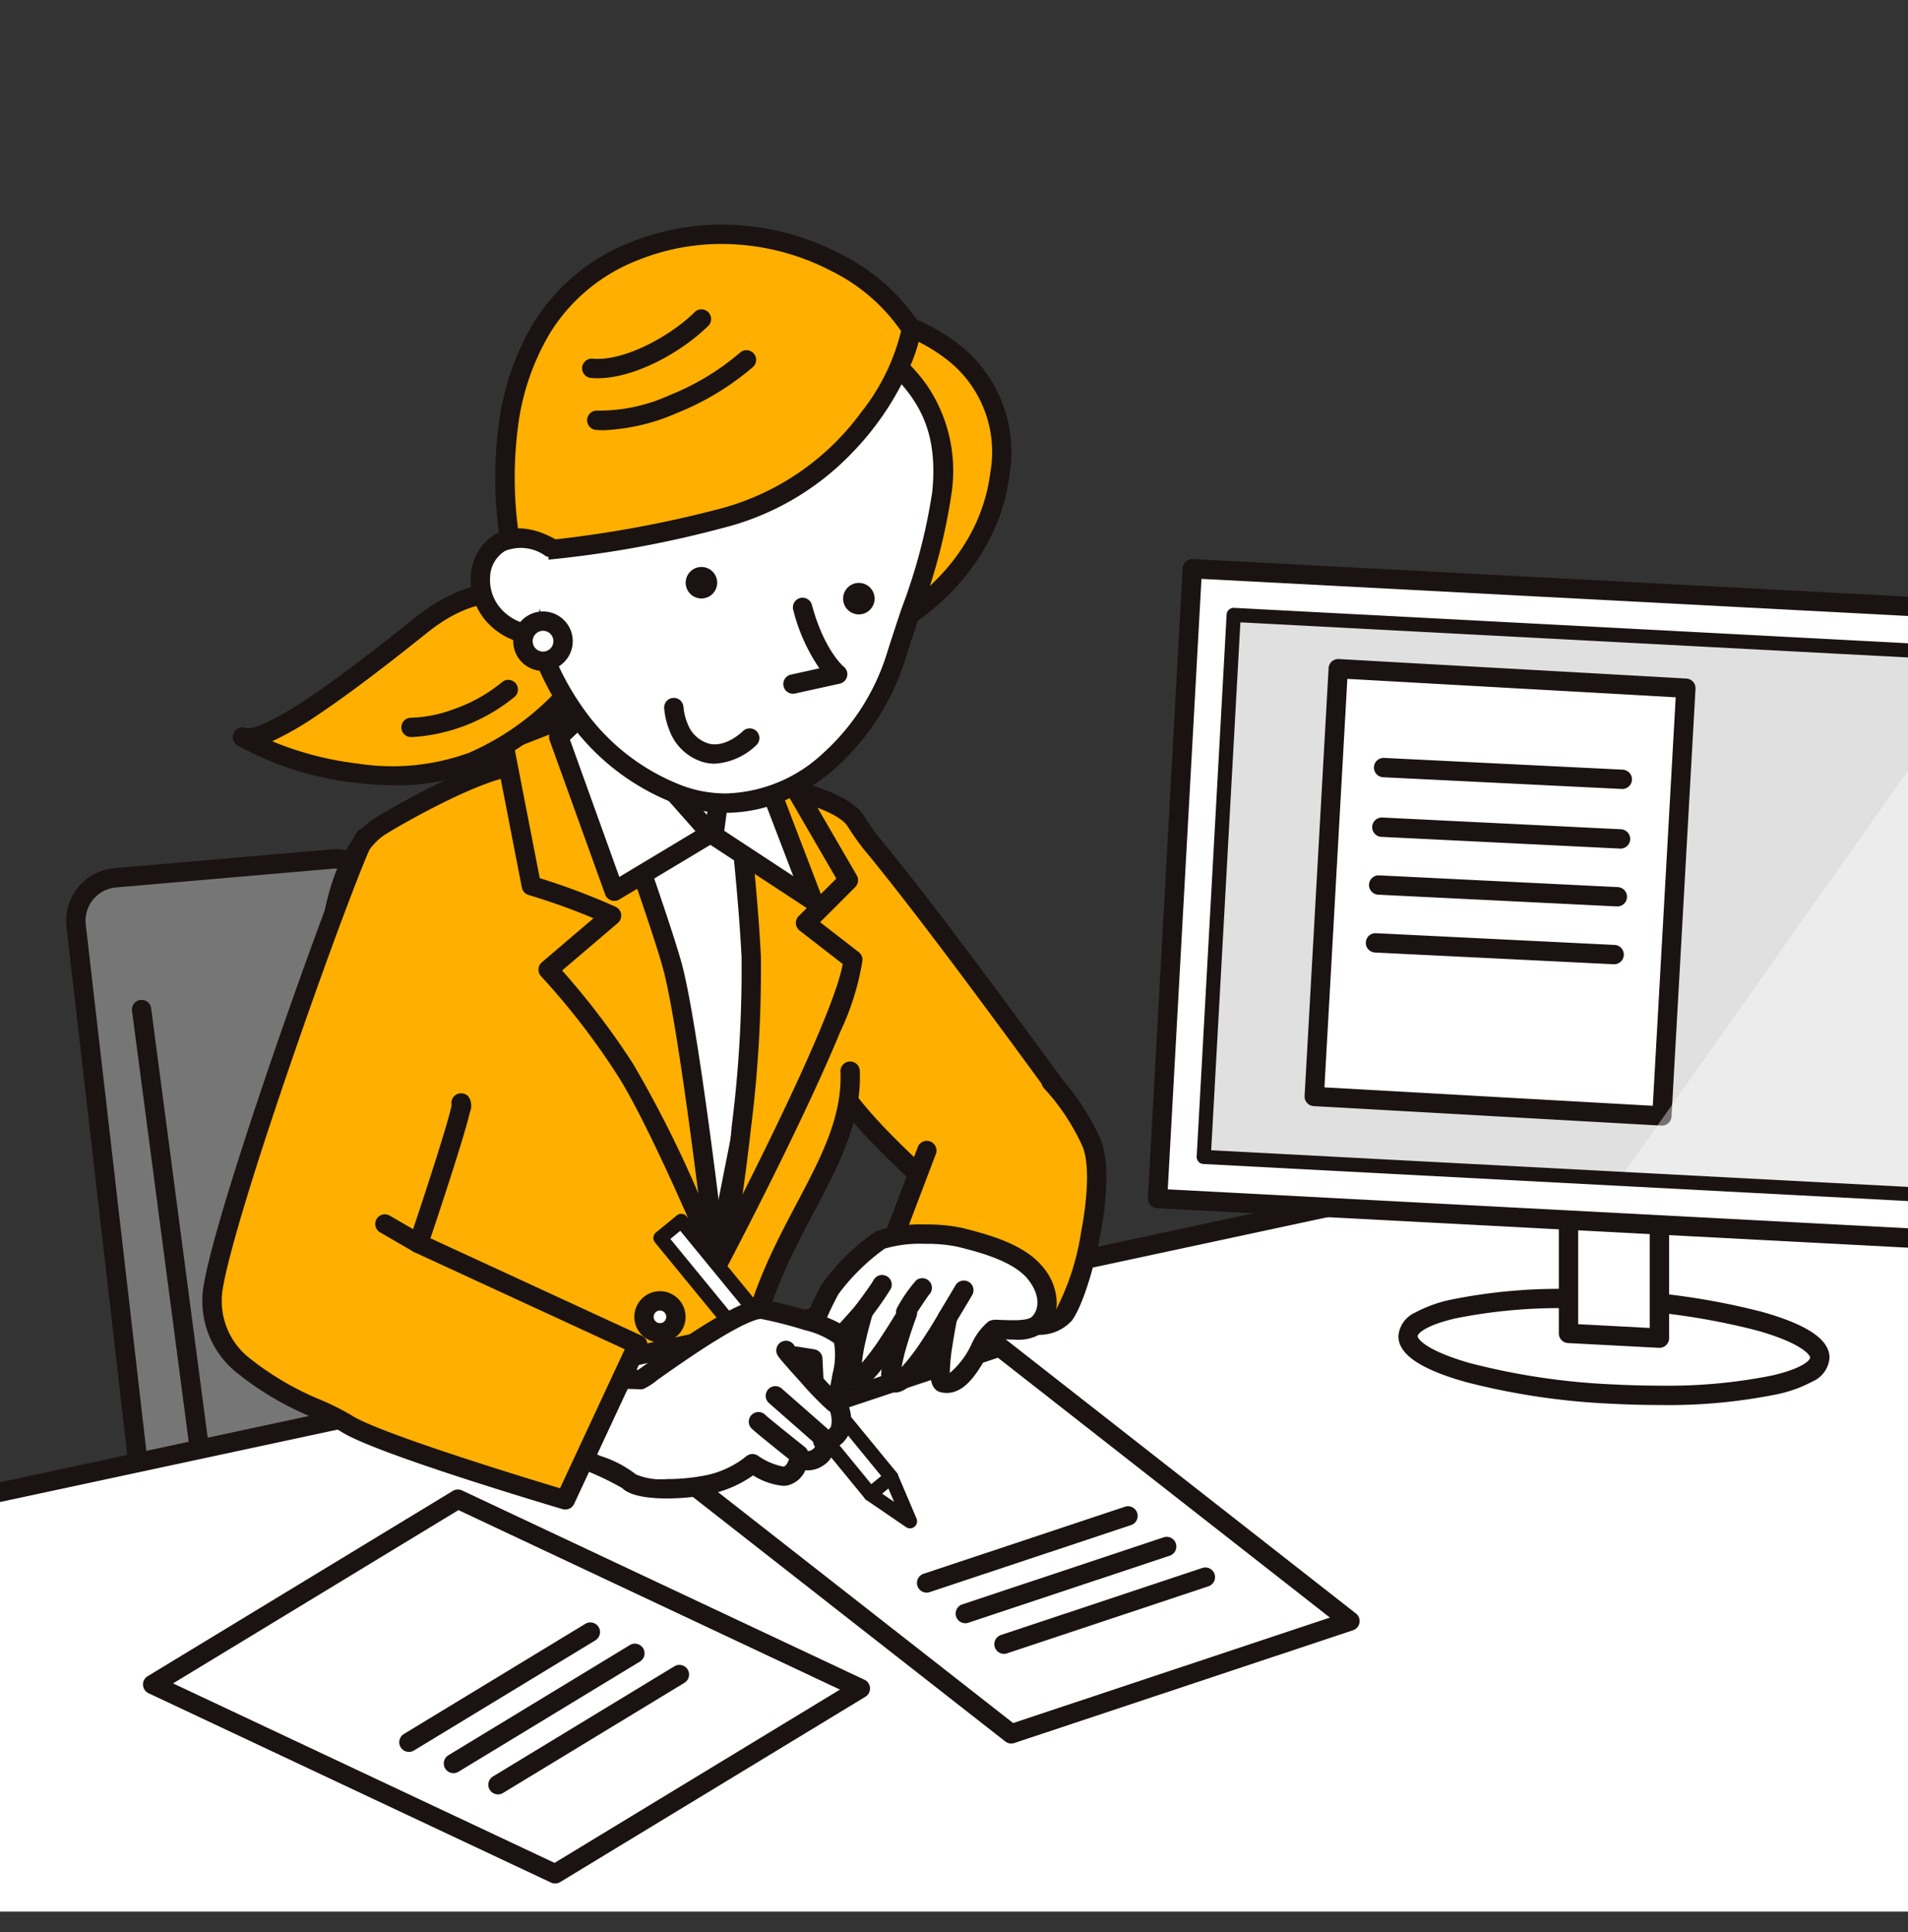 <svg xmlns="http://www.w3.org/2000/svg" xmlns:xlink="http://www.w3.org/1999/xlink" width="160" height="162" viewBox="0 0 160 162"><rect x="0" y="0" width="160" height="162" fill="#333333" stroke="none"/><defs><clipPath id="a"><rect width="160" height="162" transform="translate(519 383)" fill="#fff" stroke="#707070" stroke-width="1"/></clipPath><clipPath id="b"><rect width="213.121" height="168.47" fill="none"/></clipPath><clipPath id="c"><rect width="190.547" height="152.009" fill="none"/></clipPath><clipPath id="d"><rect width="36.751" height="45.749" fill="none"/></clipPath></defs><g transform="translate(-519 -383)" clip-path="url(#a)"><g transform="translate(504 391.265)"><g clip-path="url(#b)"><g transform="translate(10.752)"><g clip-path="url(#c)"><path d="M97.128,94.148c1.547,2.26-.357,13.648-.357,13.648s4.549,4.194,11.686,1.161,1.695-9.367,1.695-9.367L109.677,88.2C93.231,65.621,93.254,66.844,91.687,64.264,90.17,61.766,80.8,60.517,80.8,60.517s3.4,15.024,8.743,24.889c2.132,3.94,7.141,8.1,7.582,8.742" transform="translate(-15.682 -3.692)" fill="#ffaf00"/><path d="M103.356,110.869h0a11.033,11.033,0,0,1-7.133-2.476.811.811,0,0,1-.25-.73c0-.028.475-2.861.751-5.925.5-5.508-.071-6.846-.262-7.129-.1-.126-.555-.567-1-.992-1.741-1.67-4.98-4.778-6.63-7.825A89.108,89.108,0,0,1,82.4,69.5c-1.509-4.96-2.375-8.764-2.384-8.8a.81.81,0,0,1,.9-.982c.1.013,2.415.325,4.96.953,3.625.894,5.755,1.933,6.509,3.176a19.061,19.061,0,0,0,1.767,2.4c1.776,2.2,5.471,6.772,16.185,21.481a.811.811,0,0,1,.155.443l.464,11.122c.617.8,2.508,3.525,1.865,6.278-.416,1.781-1.776,3.173-4.042,4.136A13.84,13.84,0,0,1,103.356,110.869Zm-5.71-3.412a9.839,9.839,0,0,0,5.709,1.791h0a12.231,12.231,0,0,0,4.784-1.037c1.763-.75,2.805-1.763,3.1-3.013.467-2-1.069-4.346-1.7-5.08a.81.81,0,0,1-.2-.494l-.465-11.144C98.3,73.96,94.646,69.439,92.886,67.261a20.467,20.467,0,0,1-1.892-2.577c-.233-.383-1.236-1.389-5.512-2.444-1.376-.339-2.7-.586-3.609-.738.915,3.7,4.014,15.442,8.386,23.518,1.529,2.824,4.65,5.818,6.326,7.427A11.007,11.007,0,0,1,97.8,93.69a6.831,6.831,0,0,1,.738,3.521,40.963,40.963,0,0,1-.2,4.681C98.122,104.27,97.793,106.509,97.646,107.456Z" transform="translate(-15.682 -3.692)" fill="#1a1311"/><path d="M30.67,142.119a4,4,0,0,0,4.143,3.483l22.041-1.288a3.288,3.288,0,0,0,3.111-3.891L48.551,71.254A4.1,4.1,0,0,0,44.234,67.9L26.058,69.476A3.609,3.609,0,0,0,22.774,73.5Z" transform="translate(-12.14 -4.142)" fill="#767676"/><path d="M34.594,146.419a4.813,4.813,0,0,1-4.729-4.207l-7.9-68.622a4.419,4.419,0,0,1,4.019-4.921l18.176-1.575c.131-.011.264-.017.4-.017a4.869,4.869,0,0,1,3.117,1.156,4.815,4.815,0,0,1,1.674,2.89L60.765,140.29a4.1,4.1,0,0,1-3.863,4.832l-22.041,1.288C34.772,146.416,34.683,146.419,34.594,146.419ZM44.56,68.7c-.085,0-.171,0-.256.011L26.128,70.283A2.8,2.8,0,0,0,23.58,73.4l7.9,68.623a3.193,3.193,0,0,0,3.119,2.771c.057,0,.115,0,.172-.005L56.807,143.5a2.479,2.479,0,0,0,2.358-2.95L47.751,71.386A3.3,3.3,0,0,0,44.56,68.7Z" transform="translate(-12.14 -4.142)" fill="#1a1311"/><path d="M80.336,62.49c-2.292-.068-18.829-2.94-19.029-2.931-3.408.151-11,4.646-11.723,5.118C45.291,67.484,44.827,77.4,45.29,80.752c1.5,10.842,4.129,23.882,3.963,30.157-.193.513-3.467,16.181-3.467,16.181s6.208,2.505,21.134,3.632c7.26.548,18.108-1.238,17.832-1.981s-4.789-12.044-4.624-16.181c.505-12.6,9.287-18.826,8.916-27.408" transform="translate(-13.507 -3.634)" fill="#ffaf00"/><path d="M69.889,131.634c-1.087,0-2.106-.034-3.03-.1-14.881-1.123-21.118-3.584-21.376-3.689a.81.81,0,0,1-.49-.917c.935-4.473,3.06-14.607,3.452-16.127.092-4.25-1.088-11.593-2.336-19.365-.566-3.523-1.152-7.166-1.622-10.568a30.358,30.358,0,0,1,.369-8.5c.528-2.884,1.7-6.677,4.284-8.367.38-.249,2.494-1.511,4.937-2.727,3.226-1.605,5.646-2.454,7.194-2.523.135-.006.138-.006,3.288.519,4.6.767,14.18,2.364,15.8,2.411a.811.811,0,0,1-.048,1.62c-1.6-.047-9.105-1.28-16.019-2.433-1.455-.243-2.724-.454-3.011-.495-1.313.081-3.551.892-6.482,2.351-2.378,1.183-4.409,2.395-4.772,2.632-1.161.759-2.724,2.642-3.577,7.3a28.564,28.564,0,0,0-.358,7.984c.468,3.384,1.052,7.019,1.617,10.533,1.27,7.9,2.47,15.37,2.354,19.756a.81.81,0,0,1-.045.246c-.185.617-2.016,9.278-3.294,15.386.743.246,2.148.67,4.278,1.146a113.374,113.374,0,0,0,15.978,2.206,59.182,59.182,0,0,0,10.741-.4,37.882,37.882,0,0,0,6.039-1.094c-3.8-9.858-4.515-14.085-4.442-15.9.274-6.838,2.919-11.845,5.253-16.263,2.054-3.889,3.828-7.248,3.663-11.078a.811.811,0,0,1,1.619-.07c.184,4.268-1.775,7.978-3.849,11.9-2.253,4.266-4.807,9.1-5.067,15.571-.093,2.334,1.528,8,4.448,15.539.062.16.1.271.125.326a.911.911,0,0,1-.134.868c-.2.272-.568.573-2.528,1.006-1.211.267-2.823.532-4.538.746A69.72,69.72,0,0,1,69.889,131.634Z" transform="translate(-13.507 -3.634)" fill="#1a1311"/><line x2="6.192" y2="47.057" transform="translate(16.119 76.377)" fill="#d9d9da"/><path d="M6.191,47.867a.811.811,0,0,1-.8-.7L-.8.106A.811.811,0,0,1-.106-.8a.811.811,0,0,1,.909.7L7,46.951a.811.811,0,0,1-.8.916Z" transform="translate(16.119 76.377)" fill="#1a1311"/><path d="M72.539,46.371S70.59,54.65,67.917,57.929s.66,4.623.66,4.623L79.24,99.768l6.753-34.089s-5.5-1.585-6.1-6.947c-.331-2.972,1.272-8.935,1.272-8.935" transform="translate(-14.833 -2.829)" fill="#fff"/><path d="M79.24,100.578a.81.81,0,0,1-.779-.587L67.895,63.114a3.559,3.559,0,0,1-1.736-2.105,4.079,4.079,0,0,1,1.13-3.592c2.524-3.1,4.443-11.151,4.462-11.232a.81.81,0,0,1,1.578.372c-.081.345-2.024,8.5-4.783,11.884a2.784,2.784,0,0,0-.818,2.156,2.121,2.121,0,0,0,1.156,1.2.791.791,0,0,1,.473.527L79.1,96.323,85.063,66.2a11.339,11.339,0,0,1-2.376-1.333,8.565,8.565,0,0,1-3.6-6.047c-.343-3.088,1.228-8.985,1.3-9.234a.81.81,0,0,1,1.565.421c-.016.058-1.559,5.85-1.25,8.635a6.885,6.885,0,0,0,2.905,4.889A9.328,9.328,0,0,0,86.219,64.9a.812.812,0,0,1,.569.936L80.035,99.925a.81.81,0,0,1-.761.652Z" transform="translate(-14.833 -2.829)" fill="#1a1311"/><path d="M63.279,69.329,60.933,57.288l6.786-2.653S73.7,71.071,75.071,75.947c1.422,5.069,3.686,24.621,3.686,24.621S73.926,89,71.1,84.655a60.362,60.362,0,0,0-6.411-8.288L70,71.832a54.056,54.056,0,0,0-6.724-2.5" transform="translate(-14.47 -3.333)" fill="#ffaf00"/><path d="M67.719,53.824a.811.811,0,0,1,.762.533c.245.672,6.01,16.521,7.371,21.371,1.423,5.072,3.618,23.946,3.711,24.747a.811.811,0,0,1-1.553.406c-.048-.115-4.836-11.549-7.592-15.785A60.216,60.216,0,0,0,64.1,76.93a.811.811,0,0,1,.057-1.18l4.329-3.692a52.991,52.991,0,0,0-5.431-1.948.81.81,0,0,1-.575-.625L60.137,57.443a.811.811,0,0,1,.5-.91l6.786-2.653A.81.81,0,0,1,67.719,53.824Zm9.557,41.3c-.779-6.166-2.07-15.692-2.985-18.955-1.174-4.185-5.848-17.153-7.05-20.474l-5.383,2.1,2.122,10.9a56.048,56.048,0,0,1,6.356,2.4.811.811,0,0,1,.193,1.356l-4.674,3.987a64.248,64.248,0,0,1,5.923,7.778A96.816,96.816,0,0,1,77.276,95.121Z" transform="translate(-14.47 -3.333)" fill="#1a1311"/><path d="M81.184,57.382s1.375,11.29,1.705,18.061-1.666,22.995-2.656,25.472c0,0,11.016-20.923,11.181-25.216l-3.969-3.074,3.6-3.6-5.63-9.7Z" transform="translate(-15.647 -3.501)" fill="#ffaf00"/><path d="M81.184,56.571a.81.81,0,0,1,.34.075L85.75,58.6a.81.81,0,0,1,.361.329l5.63,9.7a.811.811,0,0,1-.128.98l-2.946,2.946,3.242,2.511a.811.811,0,0,1,.314.672,21.991,21.991,0,0,1-1.877,6.029c-.94,2.284-2.237,5.147-3.855,8.51-2.749,5.714-5.514,10.972-5.542,11.024a.81.81,0,0,1-1.47-.679A72.353,72.353,0,0,0,81.251,89.7a104.379,104.379,0,0,0,.829-14.216c-.325-6.663-1.687-17.889-1.7-18a.811.811,0,0,1,.8-.908Zm3.654,3.389-2.68-1.237C82.538,62,83.441,70.113,83.7,75.4a105.891,105.891,0,0,1-.837,14.475c-.195,1.745-.44,3.7-.705,5.514.871-1.728,1.875-3.749,2.876-5.831,4.237-8.807,5.315-12.2,5.527-13.5l-3.612-2.8a.81.81,0,0,1-.077-1.214L90.027,68.9Z" transform="translate(-15.647 -3.501)" fill="#1a1311"/><path d="M83.191,58.011l4.848,12.667-8.313-5.456,1.19-8.981Z" transform="translate(-15.616 -3.431)" fill="#fff"/><path d="M80.916,55.431a.81.81,0,0,1,.5.171l2.275,1.77a.81.81,0,0,1,.259.35L88.8,70.388a.81.81,0,0,1-1.2.967L79.282,65.9a.81.81,0,0,1-.359-.784l1.19-8.981a.811.811,0,0,1,.8-.7Zm1.6,3.081-.981-.763L80.6,64.823l5.788,3.8Z" transform="translate(-15.616 -3.431)" fill="#1a1311"/><path d="M68.9,53.963l9.7,10.947-8.068,4.841L65.874,56.829Z" transform="translate(-14.771 -3.292)" fill="#fff"/><path d="M68.9,53.152h.035a.81.81,0,0,1,.571.272l9.7,10.947a.81.81,0,0,1-.19,1.232l-8.068,4.841a.811.811,0,0,1-1.18-.42L65.111,57.1a.811.811,0,0,1,.2-.863l3.024-2.867A.811.811,0,0,1,68.9,53.152ZM77.34,64.716l-8.493-9.589-2.031,1.925,4.138,11.5Z" transform="translate(-14.771 -3.292)" fill="#1a1311"/><path d="M.811,172.554l211.6-1.07-.357-92.062L.811,124.739Z" transform="translate(-10.802 -4.845)" fill="#fff"/><path d="M.811,173.365A.811.811,0,0,1,0,172.554V124.739a.811.811,0,0,1,.641-.792L211.883,78.63a.811.811,0,0,1,.98.789l.357,92.062a.81.81,0,0,1-.806.814l-211.6,1.07Zm.81-47.971V171.74L211.6,170.678l-.35-90.253Z" transform="translate(-10.802 -4.845)" fill="#1a1311"/><path d="M104.378,143.907l28.409-9.457-29.374-22.987L75,120.92Z" transform="translate(-15.328 -6.8)" fill="#fff"/><path d="M104.378,144.717a.81.81,0,0,1-.5-.172L74.5,121.559a.811.811,0,0,1,.244-1.407l28.408-9.457a.811.811,0,0,1,.755.131l29.374,22.987a.811.811,0,0,1-.244,1.407l-28.409,9.457A.81.81,0,0,1,104.378,144.717Zm-27.685-23.5L104.535,143l26.564-8.842L103.256,112.37Z" transform="translate(-15.328 -6.8)" fill="#1a1311"/><line x1="16.887" y2="5.621" transform="translate(81.952 118.833)" fill="#fff"/><path d="M0,6.432a.811.811,0,0,1-.769-.555A.81.81,0,0,1-.256,4.852L16.631-.769a.81.81,0,0,1,1.025.513A.81.81,0,0,1,17.143.769L.256,6.39A.81.81,0,0,1,0,6.432Z" transform="translate(81.952 118.833)" fill="#1a1311"/><line x1="16.887" y2="5.621" transform="translate(85.197 121.399)" fill="#fff"/><path d="M0,6.432a.811.811,0,0,1-.769-.555A.81.81,0,0,1-.256,4.852L16.631-.769a.81.81,0,0,1,1.025.513A.81.81,0,0,1,17.143.769L.256,6.39A.81.81,0,0,1,0,6.432Z" transform="translate(85.197 121.399)" fill="#1a1311"/><line x1="16.887" y2="5.621" transform="translate(88.441 123.966)" fill="#fff"/><path d="M0,6.432a.811.811,0,0,1-.769-.555A.81.81,0,0,1-.256,4.852L16.631-.769a.81.81,0,0,1,1.025.513A.81.81,0,0,1,17.143.769L.256,6.39A.81.81,0,0,1,0,6.432Z" transform="translate(88.441 123.966)" fill="#1a1311"/><path d="M63.36,156.472l25.594-15.538L55.2,125.057,29.608,140.6Z" transform="translate(-12.559 -7.63)" fill="#fff"/><path d="M63.36,157.283a.81.81,0,0,1-.345-.077L29.264,141.329a.811.811,0,0,1-.076-1.426l25.594-15.538a.811.811,0,0,1,.766-.041L89.3,140.2a.811.811,0,0,1,.076,1.426L63.78,157.165A.81.81,0,0,1,63.36,157.283ZM31.32,140.505l31.991,15.049,23.932-14.529L55.251,125.976Z" transform="translate(-12.559 -7.63)" fill="#1a1311"/><line x1="15.213" y2="9.236" transform="translate(38.541 128.573)" fill="#fff"/><path d="M0,10.047a.81.81,0,0,1-.694-.39A.81.81,0,0,1-.421,8.543L14.792-.693a.81.81,0,0,1,1.113.272A.81.81,0,0,1,15.633.693L.421,9.929A.807.807,0,0,1,0,10.047Z" transform="translate(38.541 128.573)" fill="#1a1311"/><line x1="15.213" y2="9.236" transform="translate(42.275 130.354)" fill="#fff"/><path d="M0,10.047a.81.81,0,0,1-.694-.39A.81.81,0,0,1-.421,8.543L14.792-.693a.81.81,0,0,1,1.113.272A.81.81,0,0,1,15.633.693L.421,9.929A.807.807,0,0,1,0,10.047Z" transform="translate(42.275 130.354)" fill="#1a1311"/><line x1="15.213" y2="9.236" transform="translate(46.009 132.134)" fill="#fff"/><path d="M0,10.047a.81.81,0,0,1-.694-.39A.81.81,0,0,1-.421,8.543L14.792-.693a.81.81,0,0,1,1.113.272A.81.81,0,0,1,15.633.693L.421,9.929A.807.807,0,0,1,0,10.047Z" transform="translate(46.009 132.134)" fill="#1a1311"/><path d="M73.488,108.691a1.338,1.338,0,1,0,1.338-1.338,1.338,1.338,0,0,0-1.338,1.338" transform="translate(-15.236 -6.549)" fill="#fff"/><path d="M1.338-.81A2.149,2.149,0,1,1-.81,1.338,2.151,2.151,0,0,1,1.338-.81Zm0,2.676a.528.528,0,1,0-.528-.528A.528.528,0,0,0,1.338,1.866Z" transform="translate(58.252 100.804)" fill="#1a1311"/><path d="M66.263,46.624c-3.151-1.71-7.466-4.723-13.653.222s-13.1,10.167-14.979,9.387c5,2.959,13.873,4.385,19.31,2.057s7.846-5.94,8.455-6.089" transform="translate(-13.048 -2.693)" fill="#ffaf00"/><path d="M50.365,60.259a27.315,27.315,0,0,1-3.344-.212,26.3,26.3,0,0,1-9.8-3.118.81.81,0,0,1,.724-1.446s.362.137,1.618-.432a26.3,26.3,0,0,0,3.5-2.04c2.909-1.941,6.363-4.653,9.048-6.8,2.731-2.183,5.377-3.111,8.089-2.839A15.037,15.037,0,0,1,66,45.552c.226.126.44.245.651.359a.811.811,0,0,1-.773,1.425c-.218-.118-.435-.239-.666-.368a13.535,13.535,0,0,0-5.179-1.982c-2.27-.228-4.532.587-6.915,2.492-2.71,2.166-6.2,4.906-9.16,6.881a26.5,26.5,0,0,1-3.834,2.218,26.823,26.823,0,0,0,7.1,1.861,18.819,18.819,0,0,0,9.4-.895,22.167,22.167,0,0,0,7.251-5.094c.645-.647.94-.942,1.329-1.037a.811.811,0,0,1,.489,1.542c-.122.091-.412.382-.671.64a23.654,23.654,0,0,1-7.761,5.439A17.774,17.774,0,0,1,50.365,60.259Z" transform="translate(-13.048 -2.693)" fill="#1a1311"/><path d="M60.835,52.766a14.146,14.146,0,0,1-8.153,3.175" transform="translate(-13.966 -3.219)" fill="#ffaf00"/><path d="M52.794,56.752h-.129A.81.81,0,0,1,52.7,55.13a11.026,11.026,0,0,0,3.621-.739,13.027,13.027,0,0,0,3.987-2.24.81.81,0,1,1,1.058,1.228A14.979,14.979,0,0,1,52.794,56.752Z" transform="translate(-13.966 -3.219)" fill="#1a1311"/><path d="M95,19.693s11,2.285,9.641,12.978c-1.105,8.7-9.01,12.68-9.01,12.68Z" transform="translate(-16.548 -1.201)" fill="#ffaf00"/><path d="M95,18.882a.81.81,0,0,1,.165.017,15.951,15.951,0,0,1,5.647,2.621,11.437,11.437,0,0,1,4.633,11.253,16.29,16.29,0,0,1-1.971,5.948,18.6,18.6,0,0,1-3.183,4.132A18.892,18.892,0,0,1,96,46.075a.811.811,0,0,1-1.175-.7l-.631-25.658a.811.811,0,0,1,.81-.83ZM96.41,43.936a19.05,19.05,0,0,0,2.784-2.277,16.949,16.949,0,0,0,2.885-3.761,14.674,14.674,0,0,0,1.76-5.329,9.8,9.8,0,0,0-3.946-9.714,14.618,14.618,0,0,0-4.053-2.082Z" transform="translate(-16.548 -1.201)" fill="#1a1311"/><path d="M97.824,34.1c-.392,4.014-2.177,8.433-3.847,13.752-2.541,8.091-10.364,14.477-18.218,11.567-7.313-2.709-11.81-9.979-12.73-17.034-.615-4.71.673-13.126,3.59-17.713s14.642-9.946,21.6-5.535,10.312,7.709,9.6,14.963" transform="translate(-14.588 -1.067)" fill="#fff"/><path d="M81.984,16.684a12.254,12.254,0,0,1,6.669,1.77c3.49,2.212,6.17,4.186,7.9,6.631a12.747,12.747,0,0,1,2.072,9.1,48.325,48.325,0,0,1-2.645,10.133c-.405,1.215-.824,2.472-1.236,3.783a20.389,20.389,0,0,1-5.77,9.029,15.9,15.9,0,0,1-4.337,2.785,12.632,12.632,0,0,1-4.952,1.037,12.1,12.1,0,0,1-4.214-.766A19.626,19.626,0,0,1,66.335,53a23.826,23.826,0,0,1-4.11-10.511,31.106,31.106,0,0,1,.478-9.156,26.7,26.7,0,0,1,3.232-9.1C68.205,20.666,75.355,16.684,81.984,16.684ZM79.69,59.327A12.392,12.392,0,0,0,87.9,55.914a18.745,18.745,0,0,0,5.3-8.3c.416-1.325.837-2.589,1.245-3.81a47.286,47.286,0,0,0,2.569-9.778c.326-3.337-.224-5.8-1.781-8-1.581-2.229-4.122-4.09-7.45-6.2a10.667,10.667,0,0,0-5.8-1.519,20.68,20.68,0,0,0-8.876,2.239A14.9,14.9,0,0,0,67.3,25.109c-2.793,4.393-4.07,12.576-3.47,17.173a22.176,22.176,0,0,0,3.825,9.783,18.013,18.013,0,0,0,8.382,6.6A10.482,10.482,0,0,0,79.69,59.327Z" transform="translate(-14.588 -1.067)" fill="#1a1311"/><path d="M95.066,19.941c.468.753-3.514,12.913-16,16.035a90.372,90.372,0,0,1-17.4,2.855s-4.312-19.41,10.214-25.281c9.66-3.9,19.735.84,23.184,6.392" transform="translate(-14.478 -0.739)" fill="#ffaf00"/><path d="M79.244,11.309A21.615,21.615,0,0,1,89.2,13.761a16.908,16.908,0,0,1,6.559,5.752,1.9,1.9,0,0,1,.044,1.46,12.883,12.883,0,0,1-.621,1.889,24.28,24.28,0,0,1-5.006,7.585A22.617,22.617,0,0,1,79.26,36.762a90.39,90.39,0,0,1-17.569,2.878.81.81,0,0,1-.815-.634,34.005,34.005,0,0,1-.352-10.721,21.917,21.917,0,0,1,2.945-8.736,16.643,16.643,0,0,1,8.11-6.752A20.362,20.362,0,0,1,79.244,11.309Zm15.045,8.919a15.417,15.417,0,0,0-5.843-5.03,19.988,19.988,0,0,0-9.2-2.268A18.748,18.748,0,0,0,72.186,14.3a15.055,15.055,0,0,0-7.326,6.083,20.275,20.275,0,0,0-2.722,8.071,33.378,33.378,0,0,0,.2,9.529A96.746,96.746,0,0,0,78.867,35.19a21.49,21.49,0,0,0,12.084-8.16A17.55,17.55,0,0,0,94.289,20.228Z" transform="translate(-14.478 -0.739)" fill="#1a1311"/><path d="M77.441,42.4a1.32,1.32,0,1,0,1.834-.348,1.32,1.32,0,0,0-1.834.348" transform="translate(-15.463 -2.551)" fill="#1a1311"/><path d="M91.5,43.823a1.32,1.32,0,1,0,1.834-.348,1.32,1.32,0,0,0-1.834.348" transform="translate(-16.321 -2.638)" fill="#1a1311"/><path d="M69.858,29.229q-.339,0-.654-.027a.81.81,0,1,1,.137-1.615,14.251,14.251,0,0,0,6.045-1.3,21,21,0,0,0,5.892-3.558.81.81,0,1,1,1.09,1.2A22.666,22.666,0,0,1,76,27.783,16.955,16.955,0,0,1,69.858,29.229Z" transform="translate(-14.979 -1.423)" fill="#1a1311"/><path d="M69.31,24.648q-.307,0-.6-.029a.811.811,0,0,1,.157-1.613c2.6.253,6.477-1.827,8.582-3.9a.81.81,0,1,1,1.137,1.156C76.345,22.465,72.443,24.648,69.31,24.648Z" transform="translate(-14.949 -1.201)" fill="#1a1311"/><path d="M76.148,54.341s.128,3.038,2.625,3.808c1.954.6,3.741-1.22,3.741-1.22" transform="translate(-15.398 -3.315)" fill="#fff"/><path d="M79.591,59.082a3.564,3.564,0,0,1-1.056-.159,4.337,4.337,0,0,1-2.762-2.665,6.273,6.273,0,0,1-.434-1.883.811.811,0,0,1,1.619-.071h0a4.7,4.7,0,0,0,.335,1.39,2.721,2.721,0,0,0,1.72,1.68c1.442.445,2.909-1,2.923-1.013A.811.811,0,1,1,83.093,57.5,5.506,5.506,0,0,1,79.591,59.082Z" transform="translate(-15.398 -3.315)" fill="#1a1311"/><path d="M64.747,40.039c-3.479-1.962-5.729-.018-5.862,2.5a4.7,4.7,0,0,0,4.577,4.815" transform="translate(-14.344 -2.394)" fill="#fff"/><path d="M63.462,48.164h-.044A5.745,5.745,0,0,1,59.537,46.4a5.217,5.217,0,0,1-1.462-3.9,4.265,4.265,0,0,1,2.093-3.6c1.375-.755,3.142-.6,4.976.433a.811.811,0,0,1-.8,1.412,3.546,3.546,0,0,0-3.4-.424,2.663,2.663,0,0,0-1.255,2.261,3.611,3.611,0,0,0,1.018,2.7A4.131,4.131,0,0,0,63.5,46.544a.811.811,0,0,1-.042,1.62Z" transform="translate(-14.344 -2.394)" fill="#1a1311"/><path d="M62.838,47.628a1.681,1.681,0,1,0,2.236-.809,1.682,1.682,0,0,0-2.236.809" transform="translate(-14.576 -2.847)" fill="#fff"/><path d="M64.361,45.849h0A2.492,2.492,0,0,1,66.617,49.4a2.5,2.5,0,0,1-2.258,1.436A2.492,2.492,0,0,1,62.1,47.284,2.5,2.5,0,0,1,64.361,45.849Zm0,3.363a.871.871,0,0,0,.371-1.659.864.864,0,0,0-.368-.082.871.871,0,0,0-.37,1.66A.862.862,0,0,0,64.359,49.212Z" transform="translate(-14.576 -2.847)" fill="#1a1311"/><path d="M87.589,45.429c1.118,4.172,2.945,5.6,2.945,5.6l-3.754.828" transform="translate(-16.047 -2.772)" fill="#fff"/><path d="M86.779,52.672a.811.811,0,0,1-.174-1.6l2.408-.531q-.1-.135-.2-.288a15.237,15.237,0,0,1-2-4.611.81.81,0,1,1,1.566-.42c1.02,3.8,2.646,5.163,2.662,5.176a.81.81,0,0,1-.325,1.429l-3.754.828A.813.813,0,0,1,86.779,52.672Z" transform="translate(-16.047 -2.772)" fill="#1a1311"/><path d="M98.459,93.553l-4.451,11.714s7.851,1.962,8.119,1.962,6.423,2.052,7.85.089,3.747-11.329,2.23-14.54a18.811,18.811,0,0,0-3.331-5" transform="translate(-16.488 -5.355)" fill="#ffaf00"/><path d="M107.471,108.979a11.493,11.493,0,0,1-1.15-.062,25.839,25.839,0,0,1-3.929-.788c-.156-.042-.332-.089-.379-.1a.589.589,0,0,0,.085.009c-.163-.008-.85-.127-8.287-1.986a.811.811,0,0,1-.561-1.074L97.7,93.265a.81.81,0,1,1,1.515.576L95.09,104.7c2.823.7,6.633,1.639,7.105,1.72a3.889,3.889,0,0,1,.615.141,24.39,24.39,0,0,0,3.674.742c2.1.212,2.685-.253,2.837-.462a21,21,0,0,0,2.078-6.477c.628-3.3.656-6.009.074-7.241a18.267,18.267,0,0,0-3.167-4.765.81.81,0,0,1,1.138-1.155,19.508,19.508,0,0,1,3.5,5.227c1,2.127.464,6.073.052,8.236-.589,3.1-1.56,6.027-2.36,7.127A3.652,3.652,0,0,1,107.471,108.979Z" transform="translate(-16.488 -5.355)" fill="#1a1311"/><path d="M100.884,101.667c-1.754-.446-5.62-.327-6.69.208a17.678,17.678,0,0,0-4.223,4.132c-.918,1.583-2.482,5.441-2.141,5.978.624.981,4.936-4.133,4.936-4.133s-1.636,5.382-.654,5.65,4.342-5.5,4.342-5.5-2.29,6.126-.952,5.858,4.312-5.472,4.312-5.472-1.084,5.294-.387,5.472c1.993.505,3.261-3.877,4.24-4.465.231-.138,2.837.362,3.729-.441s1.22-2.5-.208-4.283-4.549-2.557-6.3-3" transform="translate(-16.108 -6.186)" fill="#fff"/><path d="M97.939,100.583h0a14.319,14.319,0,0,1,3.144.3l.074.019c1.9.483,5.086,1.292,6.663,3.263a4.745,4.745,0,0,1,1.151,3.032,3.254,3.254,0,0,1-1.034,2.359,3.722,3.722,0,0,1-2.556.678c-.38,0-.744-.02-1.035-.036-.134-.007-.255-.014-.352-.017a10.967,10.967,0,0,0-.767,1.236c-.831,1.467-1.865,3.293-3.483,3.293a2.107,2.107,0,0,1-.517-.065c-.855-.218-.848-1.31-.845-1.721,0-.249.017-.54.046-.872-1.51,2.105-2.27,2.5-2.768,2.6a1.226,1.226,0,0,1-.24.024,1.072,1.072,0,0,1-.892-.468,2.08,2.08,0,0,1-.23-1.5c-1.028,1.3-1.6,1.607-2.116,1.607a1.078,1.078,0,0,1-.284-.038,1.129,1.129,0,0,1-.689-.556c-.213-.385-.37-1.047,0-2.972-1.877,1.9-2.618,2.165-3.135,2.165a1.076,1.076,0,0,1-.927-.5c-.231-.363-.38-.918.524-3.317a26.562,26.562,0,0,1,1.6-3.5,18.181,18.181,0,0,1,4.561-4.451A12.132,12.132,0,0,1,97.939,100.583Zm7.443,8.03c1.095,0,1.4-.2,1.472-.262.627-.565.8-1.8-.3-3.174-1.237-1.547-4.2-2.3-5.8-2.7l-.075-.019a12.314,12.314,0,0,0-2.745-.249h0a10.5,10.5,0,0,0-3.383.4,17.537,17.537,0,0,0-3.884,3.814,25.321,25.321,0,0,0-1.865,4.363,19.072,19.072,0,0,0,1.558-1.478c.954-.991,1.773-1.96,1.781-1.97a.811.811,0,0,1,1.4.758c0,.01-.32,1.059-.584,2.223a15.167,15.167,0,0,0-.325,1.869,20.068,20.068,0,0,0,1.565-2.106c.843-1.261,1.548-2.469,1.555-2.481a.811.811,0,0,1,1.46.692c0,.011-.409,1.1-.769,2.307a16.918,16.918,0,0,0-.481,1.948,16.424,16.424,0,0,0,1.574-2.042c.859-1.266,1.566-2.5,1.573-2.511a.811.811,0,0,1,1.5.565c0,.01-.216,1.059-.388,2.213a15.348,15.348,0,0,0-.217,2.26,6.958,6.958,0,0,0,1.815-2.4,5.257,5.257,0,0,1,1.432-1.919,1.185,1.185,0,0,1,.634-.141c.15,0,.335.01.55.022C104.721,108.6,105.046,108.613,105.382,108.613Z" transform="translate(-16.108 -6.186)" fill="#1a1311"/><rect width="2.26" height="27.773" transform="translate(59.63 95.53) rotate(-39.343)" fill="#fff"/><path d="M0-.592H2.26A.591.591,0,0,1,2.851,0V27.773a.591.591,0,0,1-.591.591H0a.591.591,0,0,1-.591-.591V0A.591.591,0,0,1,0-.592ZM1.668.591H.592v26.59H1.668Z" transform="translate(59.63 95.53) rotate(-39.343)" fill="#1a1311"/><path d="M97.031,126.791l-3.325-2.273,1.748-1.433Z" transform="translate(-16.469 -7.509)" fill="#fff"/><path d="M97.031,127.383a.59.59,0,0,1-.334-.1l-3.325-2.273a.592.592,0,0,1-.041-.946l1.748-1.433a.592.592,0,0,1,.919.226l1.577,3.706a.592.592,0,0,1-.544.823Zm-2.339-2.908,1,.686-.476-1.118Z" transform="translate(-16.469 -7.509)" fill="#1a1311"/><path d="M72.826,114c.268-.089,8.385-6.244,10.258-5.887s5.888,1.427,6.6,2.319-.446,5.487-.446,5.487a3.07,3.07,0,0,1,.268,2.363,1.564,1.564,0,0,1-1.406.87.972.972,0,0,1-.378,1.338,1.307,1.307,0,0,1-1.607.068s-.2,1.316-1.137,1.516-2.788-1.026-2.788-1.026a8.661,8.661,0,0,1-3.836,1.784c-2.609.514-5.8.4-6.512-.312s-4.817-2.186-4.817-2.186l3.033-6.423Z" transform="translate(-14.842 -6.595)" fill="#fff"/><path d="M82.912,107.287a1.739,1.739,0,0,1,.324.029,35.887,35.887,0,0,1,3.831.983c2.349.75,2.981,1.287,3.253,1.626.331.414.616,1.179.212,3.712-.146.918-.336,1.768-.436,2.195a3.475,3.475,0,0,1,.131,2.826,2.4,2.4,0,0,1-1.189,1.115,1.857,1.857,0,0,1-.844,1.378,2.3,2.3,0,0,1-1.344.456,2.068,2.068,0,0,1-.221-.012,2.192,2.192,0,0,1-1.479,1.271,1.9,1.9,0,0,1-.4.04,5.79,5.79,0,0,1-2.507-.875,9.821,9.821,0,0,1-3.733,1.6,18.571,18.571,0,0,1-3.478.333c-1.321,0-3.047-.15-3.764-.867a23.867,23.867,0,0,0-4.518-2,.811.811,0,0,1-.459-1.109l3.033-6.423a.81.81,0,0,1,.759-.464l2.515.081c.17-.117.445-.311.713-.5,1.107-.783,2.96-2.095,4.776-3.226,3.118-1.943,4.245-2.168,4.821-2.168Zm.021,1.622h-.021c-.206,0-1.1.139-3.964,1.923-1.775,1.106-3.6,2.4-4.7,3.173a5.572,5.572,0,0,1-1.169.765.81.81,0,0,1-.282.041l-2.234-.072-2.429,5.143c.377.143.848.326,1.339.528a9.381,9.381,0,0,1,2.942,1.537,5.442,5.442,0,0,0,2.618.392,16.9,16.9,0,0,0,3.165-.3,7.962,7.962,0,0,0,3.451-1.592.807.807,0,0,1,.989-.072,5.552,5.552,0,0,0,2.113.914.288.288,0,0,0,.057,0c.278-.06.472-.622.506-.846a.814.814,0,0,1,.52-.667.764.764,0,0,1,.79.157.445.445,0,0,0,.223.061.721.721,0,0,0,.4-.157c.209-.148.173-.228.164-.242a.814.814,0,0,1-.024-.865.781.781,0,0,1,.748-.38.748.748,0,0,0,.648-.436,2.26,2.26,0,0,0-.267-1.61.8.8,0,0,1-.069-.576c0-.01.265-1.055.456-2.213a6.108,6.108,0,0,0,.129-2.584,7.052,7.052,0,0,0-2.472-1.082,34.117,34.117,0,0,0-3.634-.933Z" transform="translate(-14.842 -6.595)" fill="#1a1311"/><path d="M47.732,66C46.9,66.828,36.194,96.445,35,103.7s8.445,9.634,11.181,11.418,18.347,6.394,18.347,6.394L70.6,108.487l-18.376-8.474s4.014-11.865,3.568-11.776" transform="translate(-12.882 -4.026)" fill="#ffaf00"/><path d="M64.532,122.323a.81.81,0,0,1-.23-.033c-.642-.19-15.757-4.664-18.56-6.492a20.681,20.681,0,0,0-2.322-1.164,25.75,25.75,0,0,1-6.366-3.727,7.7,7.7,0,0,1-2.85-7.337c.736-4.488,4.813-16.458,6.532-21.4,1.4-4.016,2.879-8.114,4.065-11.242,1.922-5.073,2.184-5.335,2.358-5.508a.811.811,0,0,1,1.194,1.095c-.437.7-2.988,7.27-6.216,16.567-3.528,10.16-5.835,17.722-6.331,20.748a6.1,6.1,0,0,0,2.322,5.859,24.5,24.5,0,0,0,5.969,3.47,21.4,21.4,0,0,1,2.532,1.28c2.059,1.343,12.727,4.681,17.465,6.1l5.427-11.653-17.637-8.134a.81.81,0,0,1-.428-1C52.848,95.633,54.809,89.57,55,88.419l0-.023a.811.811,0,0,1,.636-.954.833.833,0,0,1,.787.266,1.406,1.406,0,0,1,.109,1.314c-.078.341-.206.819-.38,1.421-.288,1-.71,2.361-1.254,4.054-.652,2.029-1.328,4.057-1.672,5.084l17.715,8.17a.81.81,0,0,1,.4,1.078l-6.066,13.025A.811.811,0,0,1,64.532,122.323Z" transform="translate(-12.882 -4.026)" fill="#1a1311"/><path d="M87.073,112.293l1.4.223.089,1.806" transform="translate(-16.065 -6.851)" fill="#fff"/><path d="M88.567,115.133a.811.811,0,0,1-.809-.771l-.057-1.149-.755-.12a.81.81,0,1,1,.255-1.6l1.4.223a.81.81,0,0,1,.682.76l.089,1.806a.81.81,0,0,1-.77.849Z" transform="translate(-16.065 -6.851)" fill="#1a1311"/><path d="M86.171,111.771a56.508,56.508,0,0,0,3.992,4.371" transform="translate(-16.009 -6.819)" fill="#fff"/><path d="M90.162,116.953a.807.807,0,0,1-.457-.142,26.273,26.273,0,0,1-2.3-2.369c-.489-.537-.946-1.05-1.289-1.444-.626-.72-.794-.914-.756-1.3a.811.811,0,0,1,1.53-.291c.42.549,3.309,3.732,3.742,4.081a.811.811,0,0,1-.472,1.47Z" transform="translate(-16.009 -6.819)" fill="#1a1311"/><line x2="4.014" y2="3.524" transform="translate(69.269 108.765)" fill="#fff"/><path d="M4.014,4.335a.807.807,0,0,1-.534-.2L-.535.609A.81.81,0,0,1-.609-.535.81.81,0,0,1,.535-.609L4.549,2.915a.811.811,0,0,1-.535,1.42Z" transform="translate(69.269 108.765)" fill="#1a1311"/><path d="M83.7,118.136c.089.134,3.39,2.765,3.39,2.765" transform="translate(-15.859 -7.207)" fill="#fff"/><path d="M87.09,121.712a.807.807,0,0,1-.5-.177c-3.4-2.71-3.474-2.822-3.56-2.951a.811.811,0,0,1,1.278-.99c.259.24,2.065,1.7,3.292,2.673a.811.811,0,0,1-.506,1.444Z" transform="translate(-15.859 -7.207)" fill="#1a1311"/><path d="M93.09,108.125s1.333-1.769,1.572-2.244" transform="translate(-16.432 -6.46)" fill="#fff"/><path d="M93.089,108.936a.811.811,0,0,1-.647-1.3c.634-.841,1.366-1.864,1.495-2.12a.811.811,0,0,1,1.449.727,28.734,28.734,0,0,1-1.649,2.368A.809.809,0,0,1,93.089,108.936Z" transform="translate(-16.432 -6.46)" fill="#1a1311"/><path d="M96.859,108.233s1.226-1.909,1.4-2.058" transform="translate(-16.662 -6.478)" fill="#fff"/><path d="M96.858,109.044a.811.811,0,0,1-.681-1.249,12.212,12.212,0,0,1,1.567-2.242.811.811,0,0,1,1.086,1.2c-.156.188-.784,1.13-1.288,1.916A.81.81,0,0,1,96.858,109.044Z" transform="translate(-16.662 -6.478)" fill="#1a1311"/><path d="M100.6,108.692s1.219-2.022,1.368-2.289" transform="translate(-16.89 -6.491)" fill="#fff"/><path d="M100.594,109.5a.811.811,0,0,1-.693-1.229c.487-.808,1.25-2.078,1.354-2.266a.81.81,0,1,1,1.416.79c-.152.272-1.256,2.1-1.382,2.313A.81.81,0,0,1,100.594,109.5Z" transform="translate(-16.89 -6.491)" fill="#1a1311"/><line x1="2.817" y1="1.631" transform="translate(36.523 94.356)" fill="#ffaf00"/><path d="M2.816,2.442a.807.807,0,0,1-.405-.109L-.406.7A.811.811,0,0,1-.7-.406.811.811,0,0,1,.406-.7L3.223.93a.811.811,0,0,1-.407,1.512Z" transform="translate(36.523 94.356)" fill="#1a1311"/><path d="M176.256,112.106c0,2.185-7.731,3.552-17.266,3.052s-17.267-2.676-17.267-4.861,7.731-3.552,17.267-3.053,17.266,2.677,17.266,4.862" transform="translate(-19.399 -6.536)" fill="#fff"/><path d="M162.858,116.072c-1.275,0-2.591-.035-3.91-.1a59.263,59.263,0,0,1-12.387-1.828c-3.8-1.07-5.648-2.327-5.648-3.843a2.366,2.366,0,0,1,1.416-1.986,11.161,11.161,0,0,1,3.034-1.086,45.866,45.866,0,0,1,9.762-.893c1.274,0,2.588.035,3.907.1a59.276,59.276,0,0,1,12.386,1.829c3.8,1.07,5.648,2.327,5.648,3.843a2.365,2.365,0,0,1-1.416,1.986,11.159,11.159,0,0,1-3.033,1.086A45.837,45.837,0,0,1,162.858,116.072Zm-7.732-8.12a44.255,44.255,0,0,0-9.4.851c-2.608.6-3.2,1.3-3.2,1.494,0,.266.821,1.256,4.467,2.282a57.626,57.626,0,0,0,12.032,1.769c1.292.068,2.579.1,3.825.1a44.227,44.227,0,0,0,9.394-.851c2.607-.6,3.194-1.3,3.194-1.493,0-.266-.821-1.256-4.466-2.283a57.638,57.638,0,0,0-12.032-1.77C157.657,107.986,156.371,107.952,155.126,107.952Z" transform="translate(-19.399 -6.536)" fill="#1a1311"/><path d="M163.677,109.637l-7.626-.4V93.554l7.626.4Z" transform="translate(-20.273 -5.708)" fill="#fff"/><path d="M163.677,110.448h-.042l-7.626-.4a.811.811,0,0,1-.768-.809V93.554a.811.811,0,0,1,.853-.809l7.626.4a.81.81,0,0,1,.768.809v15.684a.811.811,0,0,1-.81.811Zm-6.815-1.98,6,.315V94.723l-6-.314Z" transform="translate(-20.273 -5.708)" fill="#1a1311"/><path d="M195.823,98.8l-76.47-4.019,2.917-52.807L198.739,46Z" transform="translate(-18.034 -2.561)" fill="#fff"/><path d="M195.823,99.615h-.043l-76.47-4.019a.81.81,0,0,1-.767-.854l2.917-52.807a.81.81,0,0,1,.852-.765l76.47,4.02a.811.811,0,0,1,.767.854l-2.917,52.806A.811.811,0,0,1,195.823,99.615Zm-75.616-5.6,74.851,3.934,2.827-51.188L123.034,42.83Z" transform="translate(-18.034 -2.561)" fill="#1a1311"/><path d="M123.476,91.55l2.51-45.448,69.132,3.634-2.51,45.448Z" transform="translate(-18.285 -2.813)" fill="#e0e0e0"/><rect width="35.938" height="29.208" transform="matrix(0.056, -0.998, 0.998, 0.056, 114.458, 83.666)" fill="#fff"/><path d="M0-.811H35.938a.81.81,0,0,1,.81.811V29.208a.81.81,0,0,1-.81.811H0a.81.81,0,0,1-.81-.811V0A.81.81,0,0,1,0-.811ZM35.128.81H.81V28.4H35.128Z" transform="matrix(0.056, -0.998, 0.998, 0.056, 114.458, 83.666)" fill="#1a1311"/><path d="M20.027,1.795h-.04L-.04.81A.81.81,0,0,1-.81-.04.81.81,0,0,1,.04-.81L20.067.175a.811.811,0,0,1-.039,1.62Z" transform="translate(120.128 61.089)" fill="#1a1311"/><path d="M20.027,1.795h-.04L-.04.81A.81.81,0,0,1-.81-.04.81.81,0,0,1,.04-.81L20.067.175a.811.811,0,0,1-.039,1.62Z" transform="translate(119.861 65.938)" fill="#1a1311"/><path d="M20.027,1.795h-.04L-.04.81A.81.81,0,0,1-.81-.04.81.81,0,0,1,.04-.81L20.067.175a.811.811,0,0,1-.039,1.62Z" transform="translate(119.593 70.787)" fill="#1a1311"/><path d="M20.027,1.795h-.04L-.04.81A.81.81,0,0,1-.81-.04.81.81,0,0,1,.04-.81L20.067.175a.811.811,0,0,1-.039,1.62Z" transform="translate(120.275 56.091)" fill="#1a1311"/><g transform="translate(140.082 46.622)" opacity="0.4"><g transform="translate(0)"><g clip-path="url(#d)"><path d="M197.386,49.952l-5.721-.3L160.634,93.6l34.241,1.8Z" transform="translate(-160.634 -49.651)" fill="#fff"/></g></g></g><path d="M192.609,95.775h-.032l-69.132-3.634a.591.591,0,0,1-.56-.623l2.51-45.448a.592.592,0,0,1,.622-.558l69.132,3.634a.591.591,0,0,1,.56.623L193.2,95.217A.592.592,0,0,1,192.609,95.775ZM124.1,90.99l67.951,3.572L194.5,50.3l-67.951-3.572Z" transform="translate(-18.285 -2.813)" fill="#1a1311"/></g></g></g></g></g></svg>
